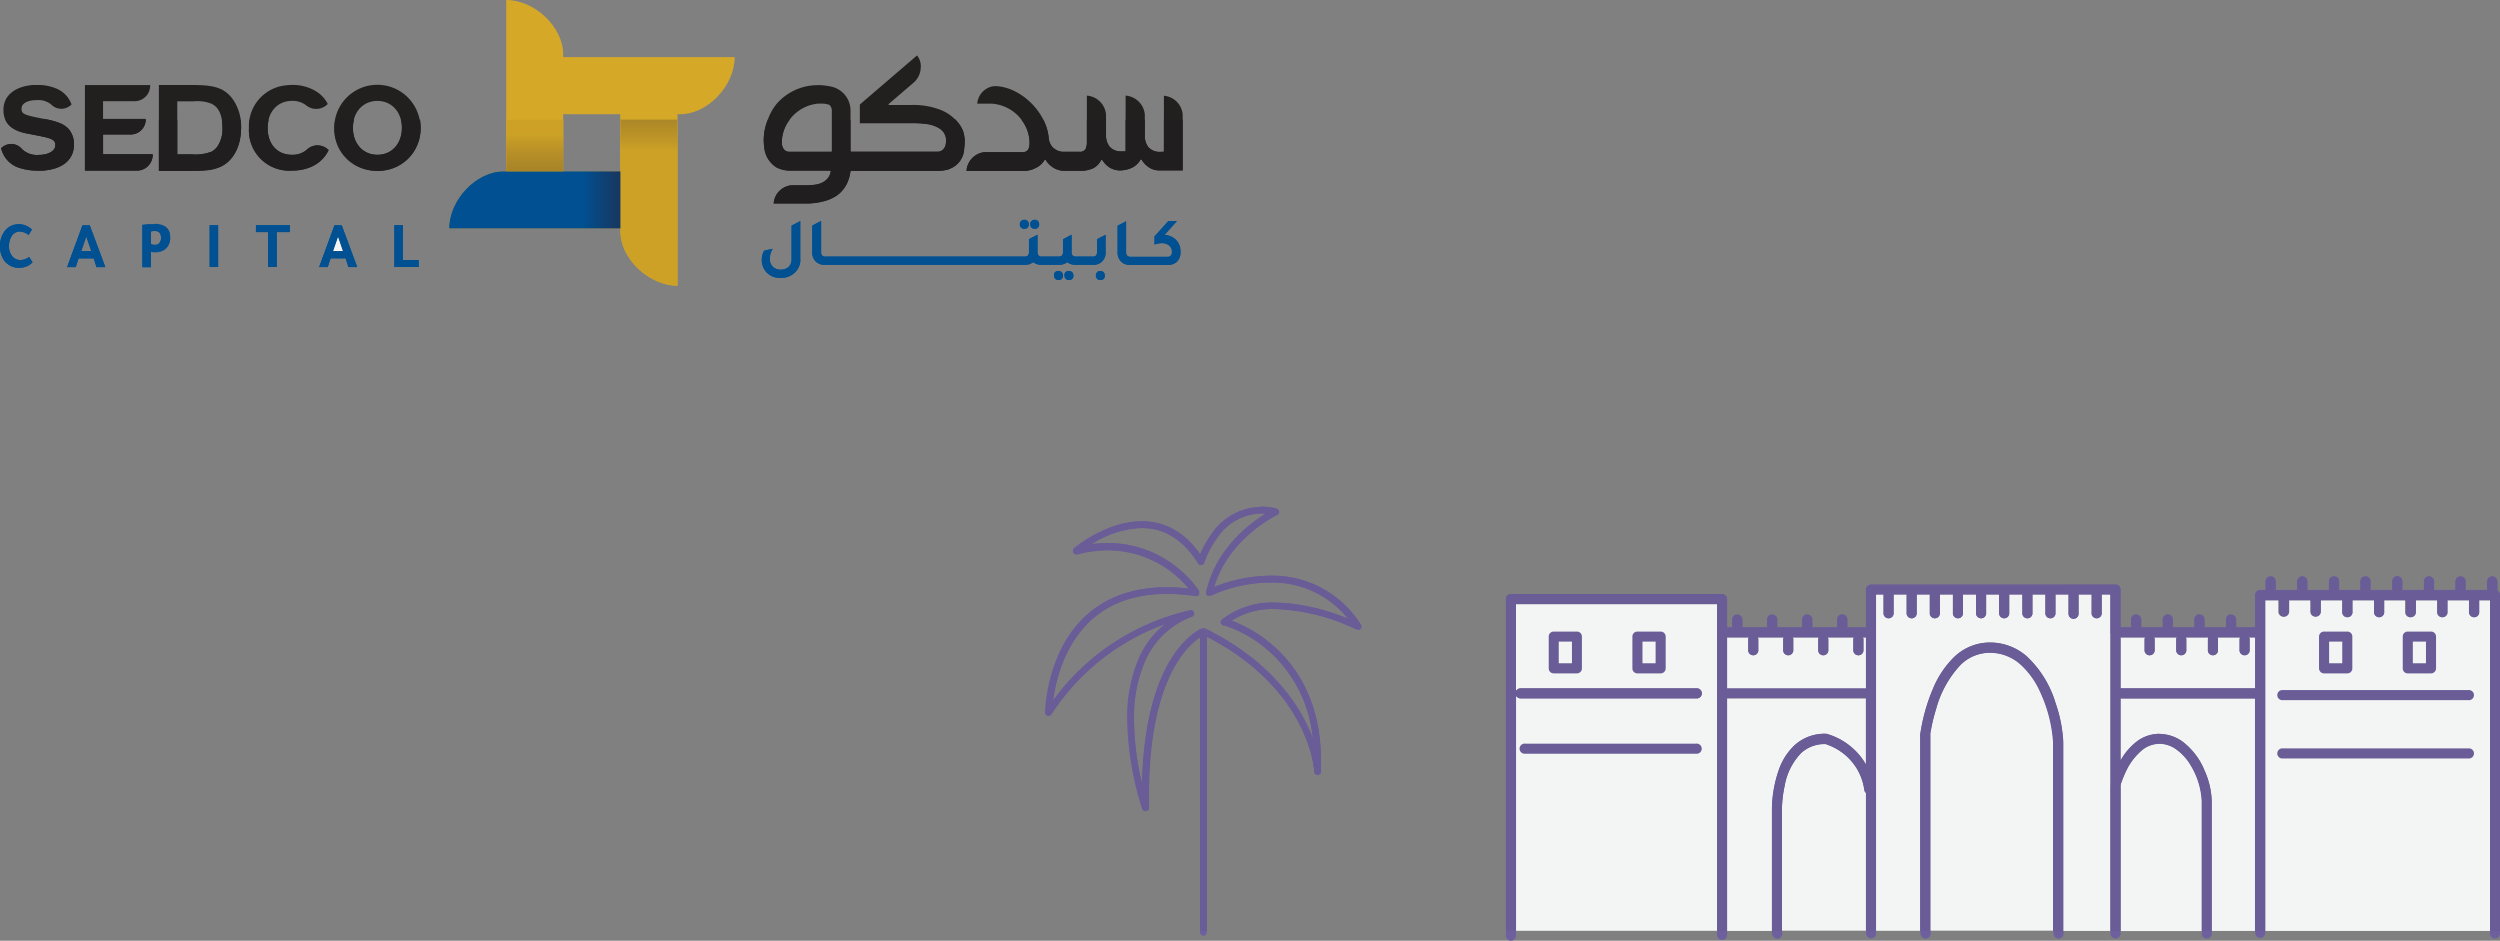 <svg xmlns="http://www.w3.org/2000/svg" xmlns:xlink="http://www.w3.org/1999/xlink" viewBox="0 0 399.52 150.34">
  <rect x="0" y="0" width="399.52" height="150.34" fill="#808080" stroke="none"/>
  <defs>
    <style>
      .cls-1 {
        fill: #6e609e;
      }

      .cls-2 {
        fill: #f3f4f4;
      }

      .cls-3 {
        fill: #695c97;
      }

      .cls-4 {
        fill: #221f1f;
      }

      .cls-5 {
        fill: #d6a828;
      }

      .cls-6 {
        fill: #005499;
      }

      .cls-7 {
        fill: #201e1e;
      }

      .cls-8 {
        fill: #cca126;
      }

      .cls-9 {
        fill: #005092;
      }

      .cls-10 {
        fill: url(#linear-gradient);
      }

      .cls-11 {
        fill: url(#linear-gradient-2);
      }

      .cls-12 {
        fill: url(#linear-gradient-3);
      }
    </style>
    <linearGradient id="linear-gradient" x1="-118.43" y1="-118.88" x2="-116.29" y2="-118.88" gradientTransform="matrix(0, -12.77, -12.77, 0, -1413.97, -1466.38)" gradientUnits="userSpaceOnUse">
      <stop offset="0" stop-color="#cca126"/>
      <stop offset="0.8" stop-color="#cca126"/>
      <stop offset="0.89" stop-color="#ba9227"/>
      <stop offset="1" stop-color="#a98528"/>
    </linearGradient>
    <linearGradient id="linear-gradient-2" x1="-149.91" y1="-127.31" x2="-147.76" y2="-127.31" gradientTransform="matrix(12.77, 0, 0, -12.77, 1985.6, -1593.43)" gradientUnits="userSpaceOnUse">
      <stop offset="0" stop-color="#005092"/>
      <stop offset="0.8" stop-color="#005092"/>
      <stop offset="0.87" stop-color="#084780"/>
      <stop offset="1" stop-color="#173862"/>
    </linearGradient>
    <linearGradient id="linear-gradient-3" x1="-141.47" y1="-158.79" x2="-139.33" y2="-158.79" gradientTransform="matrix(0, 12.77, 12.77, 0, 2112.64, 1806.12)" xlink:href="#linear-gradient"/>
  </defs>
  <g id="Layer_2" data-name="Layer 2">
    <g id="Layer_1-2" data-name="Layer 1">
      <g>
        <g>
          <path class="cls-1" d="M192.32,100.93l.19.5h0c-.35.16-8.92,3.8-8.95,25.66,0,.66,0,1.34,0,2a.53.53,0,0,1-.44.54.53.53,0,0,1-.6-.35,49,49,0,0,1-2.39-14.27,23.6,23.6,0,0,1,2-10.17,14.34,14.34,0,0,1,8-7.35l.19.5.09.53s-.21,0-.6.12A36.35,36.35,0,0,0,168,114.17a.54.54,0,0,1-1-.3,25.83,25.83,0,0,1,2.49-10c2.42-5,7.39-10.06,17-10a32.56,32.56,0,0,1,4.74.37l-.08.53-.45.29-.05-.07A17,17,0,0,0,177,87.86a19.46,19.46,0,0,0-4.86.64.54.54,0,0,1-.48-.93s5-4.27,10.82-4.29c3.38,0,7.05,1.54,9.89,6.15l-.46.29-.51-.16a15.9,15.9,0,0,1,2.23-4.27A9.71,9.71,0,0,1,201.52,81a11,11,0,0,1,2.52.31.54.54,0,0,1,.1,1l-.35.18c-1.64.86-8.36,4.89-10,12.4l-.52-.12-.24-.48A24.79,24.79,0,0,1,203,92a16.71,16.71,0,0,1,14.48,7.83.54.54,0,0,1,0,.65.54.54,0,0,1-.64.13s-.4-.2-1.12-.51a32.44,32.44,0,0,0-11.92-2.77A12,12,0,0,0,196,99.8l-.34-.42.13-.52a20.91,20.91,0,0,1,7.68,4.33c3.83,3.33,7.65,9.08,7.65,18.43,0,.57,0,1.16,0,1.76a.54.54,0,0,1-1.07,0v-.13c-.13-1.44-1.57-13.77-17.86-21.83l.24-.48.19.5-.19-.5.24-.48c17.81,8.8,18.47,22.78,18.46,22.88l-.53,0-.54,0c0-.58,0-1.14,0-1.7,0-9.06-3.64-14.44-7.27-17.62a21,21,0,0,0-5-3.25,16.37,16.37,0,0,0-1.64-.66l-.45-.15-.15,0a.56.56,0,0,1-.39-.4.53.53,0,0,1,.19-.53,13.11,13.11,0,0,1,8.51-2.69c6.78,0,13.48,3.39,13.52,3.4l-.24.48-.44.3A15.62,15.62,0,0,0,203,93.1a23,23,0,0,0-6.73,1.07,21.51,21.51,0,0,0-2,.73l-.55.24-.18.08-.57,0a.56.56,0,0,1-.2-.54c2-9.2,10.89-13.29,10.93-13.32l.23.48-.13.53a9.44,9.44,0,0,0-2.27-.28,8.62,8.62,0,0,0-7,3.89,14.54,14.54,0,0,0-1.58,2.72c-.17.38-.29.69-.37.9s-.11.32-.11.32a.55.55,0,0,1-.45.38.52.52,0,0,1-.52-.25c-2.71-4.35-5.92-5.63-9-5.65a15.3,15.3,0,0,0-7.06,2,22.9,22.9,0,0,0-2.25,1.4l-.61.45-.21.17L172,88l-.14-.52a20.71,20.71,0,0,1,5.13-.68A17.47,17.47,0,0,1,188,90.61a17,17,0,0,1,3.65,3.85V95a.52.52,0,0,1-.53.23,31.81,31.81,0,0,0-4.58-.35c-9.18,0-13.66,4.7-16,9.45a24.25,24.25,0,0,0-2.06,6.55c-.15.9-.23,1.64-.27,2.16s0,.8,0,.8h-.54l-.45-.29A37.15,37.15,0,0,1,190.3,97.5a.54.54,0,0,1,.28,1,13.2,13.2,0,0,0-7.44,6.82,22.28,22.28,0,0,0-1.91,9.7,44.64,44.64,0,0,0,1.16,9.69c.29,1.29.58,2.35.8,3.09s.36,1.14.36,1.14l-.51.18h-.53c0-.7,0-1.39,0-2.06,0-11.43,2.34-18.07,4.73-21.89s4.83-4.75,4.92-4.78l.43,0-.24.48"/>
          <path class="cls-1" d="M192.86,101.31V149a.54.54,0,0,1-1.08,0V101.31a.54.54,0,0,1,1.08,0"/>
          <path class="cls-1" d="M298.21,149.08V94.22a.8.8,0,0,1,.24-.57.82.82,0,0,1,.57-.24h39.06a.82.82,0,0,1,.57.24.79.79,0,0,1,.23.57v54.86a.81.81,0,1,1-1.61,0V95H299.82v54.06a.81.81,0,1,1-1.61,0"/>
          <path class="cls-1" d="M360.38,149.08v-54a.81.81,0,0,1,.23-.57.82.82,0,0,1,.57-.24h37.54a.82.82,0,0,1,.57.24.81.81,0,0,1,.23.57v54.11a.8.8,0,1,1-1.6,0V95.93H362v53.15a.8.8,0,1,1-1.6,0"/>
          <path class="cls-1" d="M283.17,149.24V129.32h.8l-.8,0v-.06a19.55,19.55,0,0,1,1.07-6.17,9.84,9.84,0,0,1,2.52-4,7.12,7.12,0,0,1,5-1.86l.18,0a10.31,10.31,0,0,1,3.39,1.66,10.49,10.49,0,0,1,4.22,7.06.8.8,0,1,1-1.59.25,8.87,8.87,0,0,0-3.58-6,9.19,9.19,0,0,0-2-1.11c-.26-.1-.47-.18-.62-.22l-.16,0h0l.18-.78v.8a5.55,5.55,0,0,0-3.88,1.43,10,10,0,0,0-2.64,5.26,18.71,18.71,0,0,0-.43,3.71v0h0v19.92a.8.8,0,0,1-1.6,0"/>
          <path class="cls-1" d="M306.88,149.24V117.38a29.53,29.53,0,0,1,2-7.22,15.34,15.34,0,0,1,3.33-5.07,8.29,8.29,0,0,1,5.83-2.41,9,9,0,0,1,5.88,2.18,16.83,16.83,0,0,1,4.64,7.52,22.17,22.17,0,0,1,1.22,6.15v30.55a.81.81,0,1,1-1.61,0V118.53a22.74,22.74,0,0,0-2.14-8.14,13,13,0,0,0-3.15-4.3,7.32,7.32,0,0,0-4.84-1.8,6.65,6.65,0,0,0-4.72,2,16.62,16.62,0,0,0-3.86,7,29.72,29.72,0,0,0-.76,3c-.07.39-.12.7-.16.92s0,.32,0,.32l-.8-.1h.8v31.77a.8.8,0,0,1-1.6,0"/>
          <path class="cls-1" d="M337.3,125.16a16.15,16.15,0,0,1,1.71-3.85,9.92,9.92,0,0,1,2.36-2.73,6,6,0,0,1,3.7-1.31,6.43,6.43,0,0,1,3.77,1.25,11,11,0,0,1,3.48,4.59,12.79,12.79,0,0,1,1.15,4.85v21.12a.81.81,0,1,1-1.61,0V128a12.09,12.09,0,0,0-1.8-5.72,8.14,8.14,0,0,0-2.16-2.41,4.72,4.72,0,0,0-2.83-1,4.43,4.43,0,0,0-2.72,1,9.8,9.8,0,0,0-2.66,3.55,15.86,15.86,0,0,0-.64,1.56c-.07.19-.12.35-.15.46l0,.15a.79.79,0,0,1-1,.57.81.81,0,0,1-.57-1"/>
          <path class="cls-1" d="M275.92,100.25h22.79a.81.81,0,1,1,0,1.61H275.92a.81.81,0,1,1,0-1.61"/>
          <path class="cls-1" d="M338.08,100.25h22.64a.81.81,0,1,1,0,1.61H338.08a.81.81,0,1,1,0-1.61"/>
          <path class="cls-1" d="M271.05,120.45H243.74a.81.81,0,1,1,0-1.61h27.31a.81.81,0,1,1,0,1.61"/>
          <path class="cls-1" d="M271.05,111.63H243a.81.81,0,1,1,0-1.61h28.07a.81.81,0,1,1,0,1.61"/>
          <path class="cls-1" d="M248.3,106.79V106h2.91v-3.47H249.1v4.28h-.8v0h-.8v-5.08a.79.79,0,0,1,.8-.8H252a.79.79,0,0,1,.8.8v5.08a.79.79,0,0,1-.8.8H248.3a.79.79,0,0,1-.8-.8h.8"/>
          <path class="cls-1" d="M371.41,106.79V106h2.9v-3.47h-2.1v4.28h-.8v0h-.81v-5.08a.82.82,0,0,1,.24-.57.79.79,0,0,1,.57-.23h3.71a.79.79,0,0,1,.8.8v5.08a.79.79,0,0,1-.8.8h-3.71a.79.79,0,0,1-.57-.23.82.82,0,0,1-.24-.57h.81"/>
          <path class="cls-1" d="M261.67,106.79V106h2.91v-3.47h-2.1v4.28h-.81v0h-.8v-5.08a.79.79,0,0,1,.8-.8h3.71a.79.79,0,0,1,.57.23.82.82,0,0,1,.24.57v5.08a.82.82,0,0,1-.24.57.79.79,0,0,1-.57.23h-3.71a.79.79,0,0,1-.8-.8h.8"/>
          <path class="cls-1" d="M384.78,106.79V106h2.91v-3.47h-2.1v4.28h-.81v0H384v-5.08a.79.79,0,0,1,.8-.8h3.71a.81.81,0,0,1,.57.23.82.82,0,0,1,.24.57v5.08a.82.82,0,0,1-.24.57.81.81,0,0,1-.57.23h-3.71a.79.79,0,0,1-.8-.8h.8"/>
          <path class="cls-1" d="M364.83,110.28h29.63a.81.81,0,1,1,0,1.61H364.83a.81.81,0,1,1,0-1.61"/>
          <path class="cls-1" d="M364.83,119.6h29.63a.81.81,0,1,1,0,1.61H364.83a.81.81,0,1,1,0-1.61"/>
          <path class="cls-1" d="M276.26,110h21.95a.81.81,0,1,1,0,1.61H276.26a.81.81,0,0,1,0-1.61"/>
          <path class="cls-1" d="M338.58,110h21.95a.81.81,0,0,1,0,1.61H338.58a.81.81,0,1,1,0-1.61"/>
          <path class="cls-1" d="M278.44,99v1.63a.81.81,0,1,1-1.61,0V99a.81.81,0,0,1,1.61,0"/>
          <path class="cls-1" d="M281,102.19v1.63a.81.81,0,1,1-1.61,0v-1.63a.81.81,0,0,1,1.61,0"/>
          <path class="cls-1" d="M342.18,99v1.63a.81.81,0,1,1-1.61,0V99a.81.81,0,0,1,1.61,0"/>
          <path class="cls-1" d="M344.33,102.19v1.63a.81.81,0,1,1-1.61,0v-1.63a.81.81,0,0,1,1.61,0"/>
          <path class="cls-1" d="M363.67,92.89v1.63a.81.81,0,1,1-1.61,0V92.89a.81.81,0,0,1,1.61,0"/>
          <path class="cls-1" d="M365.83,96.11v1.63a.81.81,0,0,1-.81.81.8.8,0,0,1-.8-.81V96.11a.8.8,0,0,1,.8-.8.81.81,0,0,1,.81.8"/>
          <path class="cls-1" d="M383.91,92.89v1.63a.8.8,0,1,1-1.6,0V92.89a.8.8,0,1,1,1.6,0"/>
          <path class="cls-1" d="M386.07,96.11v1.63a.81.81,0,1,1-1.61,0V96.11a.81.81,0,0,1,1.61,0"/>
          <path class="cls-1" d="M284,99v1.63a.81.81,0,1,1-1.61,0V99A.81.81,0,0,1,284,99"/>
          <path class="cls-1" d="M286.58,102.19v1.63a.81.81,0,1,1-1.61,0v-1.63a.81.81,0,0,1,1.61,0"/>
          <path class="cls-1" d="M347.23,99v1.63a.8.8,0,1,1-1.6,0V99a.8.8,0,0,1,1.6,0"/>
          <path class="cls-1" d="M349.39,102.19v1.63a.81.81,0,1,1-1.61,0v-1.63a.81.81,0,0,1,1.61,0"/>
          <path class="cls-1" d="M368.73,92.89v1.63a.81.81,0,1,1-1.61,0V92.89a.81.81,0,0,1,1.61,0"/>
          <path class="cls-1" d="M370.88,96.11v1.63a.8.8,0,1,1-1.6,0V96.11a.8.8,0,0,1,1.6,0"/>
          <path class="cls-1" d="M389,92.89v1.63a.81.81,0,1,1-1.61,0V92.89a.81.81,0,0,1,1.61,0"/>
          <path class="cls-1" d="M391.13,96.11v1.63a.81.81,0,1,1-1.61,0V96.11a.81.81,0,0,1,1.61,0"/>
          <path class="cls-1" d="M289.62,99v1.63a.81.81,0,1,1-1.61,0V99a.81.81,0,0,1,1.61,0"/>
          <path class="cls-1" d="M292.18,102.19v1.63a.81.81,0,1,1-1.61,0v-1.63a.81.81,0,0,1,1.61,0"/>
          <path class="cls-1" d="M352.29,99v1.63a.8.8,0,1,1-1.6,0V99a.8.8,0,0,1,1.6,0"/>
          <path class="cls-1" d="M354.45,102.19v1.63a.81.81,0,1,1-1.61,0v-1.63a.81.81,0,0,1,1.61,0"/>
          <path class="cls-1" d="M373.79,92.89v1.63a.81.81,0,1,1-1.61,0V92.89a.81.81,0,0,1,1.61,0"/>
          <path class="cls-1" d="M375.94,96.11v1.63a.81.81,0,1,1-1.61,0V96.11a.81.81,0,0,1,1.61,0"/>
          <path class="cls-1" d="M394,92.89v1.63a.81.81,0,1,1-1.61,0V92.89a.81.81,0,0,1,1.61,0"/>
          <path class="cls-1" d="M396.19,96.11v1.63a.81.81,0,1,1-1.61,0V96.11a.81.81,0,0,1,1.61,0"/>
          <path class="cls-1" d="M295.22,99v1.63a.81.81,0,0,1-.81.81.8.8,0,0,1-.8-.81V99a.8.8,0,0,1,.8-.8.81.81,0,0,1,.81.8"/>
          <path class="cls-1" d="M297.77,102.19v1.63a.81.81,0,1,1-1.61,0v-1.63a.81.81,0,0,1,1.61,0"/>
          <path class="cls-1" d="M357.35,99v1.63a.81.81,0,1,1-1.61,0V99a.81.81,0,0,1,1.61,0"/>
          <path class="cls-1" d="M359.51,102.19v1.63a.81.81,0,1,1-1.61,0v-1.63a.81.81,0,0,1,1.61,0"/>
          <path class="cls-1" d="M378.85,92.89v1.63a.81.81,0,1,1-1.61,0V92.89a.81.81,0,0,1,1.61,0"/>
          <path class="cls-1" d="M381,96.11v1.63a.81.81,0,1,1-1.61,0V96.11a.81.81,0,0,1,1.61,0"/>
          <path class="cls-1" d="M399.09,92.89v1.63a.81.81,0,1,1-1.61,0V92.89a.81.81,0,0,1,1.61,0"/>
          <path class="cls-1" d="M302.62,94.82v3.29a.81.81,0,0,1-1.61,0V94.82a.81.81,0,0,1,1.61,0"/>
          <path class="cls-1" d="M306.31,94.82v3.29a.81.81,0,0,1-1.61,0V94.82a.81.81,0,0,1,1.61,0"/>
          <path class="cls-1" d="M310,94.82v3.29a.81.81,0,0,1-1.61,0V94.82a.81.81,0,0,1,1.61,0"/>
          <path class="cls-1" d="M313.7,94.82v3.29a.81.81,0,0,1-1.61,0V94.82a.81.81,0,0,1,1.61,0"/>
          <path class="cls-1" d="M317.4,94.82v3.29a.81.81,0,0,1-1.61,0V94.82a.81.81,0,0,1,1.61,0"/>
          <path class="cls-1" d="M321.09,94.82v3.29a.81.81,0,0,1-1.61,0V94.82a.81.81,0,0,1,1.61,0"/>
          <path class="cls-1" d="M324.79,94.82v3.29a.81.81,0,0,1-1.61,0V94.82a.81.81,0,0,1,1.61,0"/>
          <path class="cls-1" d="M328.48,94.82v3.29a.81.81,0,0,1-1.61,0V94.82a.81.81,0,0,1,1.61,0"/>
          <path class="cls-1" d="M332.17,94.82v3.29a.8.8,0,1,1-1.6,0V94.82a.8.8,0,0,1,1.6,0"/>
          <path class="cls-1" d="M335.87,94.82v3.29a.81.81,0,0,1-1.61,0V94.82a.81.81,0,0,1,1.61,0"/>
          <path class="cls-1" d="M274.4,149.42V96.54H242.26v53a.8.8,0,1,1-1.6,0V95.74a.79.79,0,0,1,.23-.57.82.82,0,0,1,.57-.24H275.2a.82.82,0,0,1,.57.24.79.79,0,0,1,.23.57v53.68a.8.8,0,0,1-1.6,0"/>
          <path class="cls-2" d="M291.62,118.88a5.54,5.54,0,0,0-3.78,1.43,10,10,0,0,0-2.64,5.26,18.71,18.71,0,0,0-.43,3.71v0h0v19.45h13.44v-22a.78.78,0,0,1-.29-.5,8.87,8.87,0,0,0-3.58-6,9.19,9.19,0,0,0-2-1.11c-.26-.1-.47-.18-.62-.22l-.12,0"/>
          <path class="cls-2" d="M345.07,118.88a4.43,4.43,0,0,0-2.72,1,9.8,9.8,0,0,0-2.66,3.55,15.86,15.86,0,0,0-.64,1.56c-.07.19-.12.35-.15.46l0,.06v23.28h13V128a12.09,12.09,0,0,0-1.8-5.72,8.14,8.14,0,0,0-2.16-2.41,4.72,4.72,0,0,0-2.83-1"/>
          <path class="cls-2" d="M360.38,111.63h-21.5v9.88a1.37,1.37,0,0,1,.13-.2,9.92,9.92,0,0,1,2.36-2.73,6,6,0,0,1,3.69-1.31h0a6.38,6.38,0,0,1,3.76,1.25,11,11,0,0,1,3.48,4.59,12.79,12.79,0,0,1,1.15,4.85v20.81h6.91V111.63"/>
          <path class="cls-2" d="M276,111.59v37.18h7.17V129.28a19.55,19.55,0,0,1,1.07-6.17,9.84,9.84,0,0,1,2.52-4,7.11,7.11,0,0,1,4.94-1.86h0l.18,0a10.62,10.62,0,0,1,6.31,4.93V111.63H276.26a.78.78,0,0,1-.26,0"/>
          <path class="cls-2" d="M318,104.29a6.65,6.65,0,0,0-4.72,2,16.62,16.62,0,0,0-3.86,7,29.72,29.72,0,0,0-.76,3c-.07.39-.12.7-.16.92s0,.23,0,.27v31.25h19.67V118.53a22.74,22.74,0,0,0-2.14-8.14,13,13,0,0,0-3.15-4.3,7.32,7.32,0,0,0-4.84-1.8"/>
          <polyline class="cls-2" points="251.21 102.51 249.1 102.51 249.1 105.98 251.21 105.98 251.21 102.51"/>
          <polyline class="cls-2" points="264.58 102.51 262.48 102.51 262.48 105.98 264.58 105.98 264.58 102.51"/>
          <polyline class="cls-2" points="374.31 102.51 372.21 102.51 372.21 105.98 374.31 105.98 374.31 102.51"/>
          <polyline class="cls-2" points="387.69 102.51 385.58 102.51 385.58 105.98 387.69 105.98 387.69 102.51"/>
          <path class="cls-2" d="M298.21,101.86h-.51a.93.93,0,0,1,.07.33v1.63a.81.81,0,1,1-1.61,0v-1.63a.93.93,0,0,1,.07-.33H292.1a.76.76,0,0,1,.08.33v1.63a.81.81,0,1,1-1.61,0v-1.63a.75.75,0,0,1,.07-.33h-4.13a.75.75,0,0,1,.07.33v1.63a.81.81,0,1,1-1.61,0v-1.63a.76.76,0,0,1,.08-.33h-4.13a.93.93,0,0,1,.07.33v1.63a.81.81,0,1,1-1.61,0v-1.63a.93.93,0,0,1,.07-.33H276v8.21a.8.8,0,0,1,.26,0h21.95v-8.16"/>
          <path class="cls-2" d="M360.38,101.86h-.94a.93.93,0,0,1,.07.33v1.63a.81.81,0,1,1-1.61,0v-1.63a.93.93,0,0,1,.07-.33h-3.59a.93.93,0,0,1,.07.33v1.63a.81.81,0,1,1-1.61,0v-1.63a.93.93,0,0,1,.07-.33h-3.59a.93.93,0,0,1,.07.33v1.63a.81.81,0,1,1-1.61,0v-1.63a.93.93,0,0,1,.07-.33h-3.59a.75.75,0,0,1,.07.33v1.63a.81.81,0,1,1-1.61,0v-1.63a.76.76,0,0,1,.08-.33h-3.92V110h21.5v-8.16"/>
          <path class="cls-2" d="M243.74,120.45a.81.81,0,1,1,0-1.61h27.31a.81.81,0,1,1,0,1.61H243.74"/>
          <path class="cls-2" d="M247.5,106.79v-5.08a.79.79,0,0,1,.8-.8H252a.79.79,0,0,1,.8.8v5.08a.79.79,0,0,1-.8.8H248.3a.79.79,0,0,1-.8-.8h0"/>
          <path class="cls-2" d="M260.87,106.79v-5.08a.79.79,0,0,1,.8-.8h3.71a.79.79,0,0,1,.57.23.82.82,0,0,1,.24.57v5.08a.82.82,0,0,1-.24.57.79.79,0,0,1-.57.23h-3.71a.79.79,0,0,1-.8-.8h0"/>
          <path class="cls-2" d="M274.4,96.54H242.26v13.92A.82.82,0,0,1,243,110h28.07a.81.81,0,1,1,0,1.61H243a.83.83,0,0,1-.72-.43v37.57H274.4V96.54"/>
          <path class="cls-2" d="M364.83,121.21a.81.81,0,1,1,0-1.61h29.63a.81.81,0,1,1,0,1.61H364.83"/>
          <path class="cls-2" d="M364.83,111.89a.81.81,0,1,1,0-1.61h29.63a.81.81,0,1,1,0,1.61H364.83"/>
          <path class="cls-2" d="M370.6,106.79v-5.08a.82.82,0,0,1,.24-.57.79.79,0,0,1,.57-.23h3.71a.79.79,0,0,1,.8.8v5.08a.79.79,0,0,1-.8.8h-3.71a.79.79,0,0,1-.57-.23.82.82,0,0,1-.24-.57h0"/>
          <path class="cls-2" d="M384,106.79v-5.08a.79.79,0,0,1,.8-.8h3.71a.81.81,0,0,1,.57.23.82.82,0,0,1,.24.57v5.08a.82.82,0,0,1-.24.57.81.81,0,0,1-.57.23h-3.71a.79.79,0,0,1-.8-.8h0"/>
          <path class="cls-2" d="M397.92,95.93h-1.75a1.1,1.1,0,0,1,0,.18v1.63a.81.81,0,1,1-1.61,0V96.11a1.1,1.1,0,0,1,0-.18h-3.49a1.1,1.1,0,0,1,0,.18v1.63a.81.81,0,1,1-1.61,0V96.11a1.1,1.1,0,0,1,0-.18h-3.49a1.1,1.1,0,0,1,0,.18v1.63a.81.81,0,1,1-1.61,0V96.11a1.1,1.1,0,0,1,0-.18H381a1.1,1.1,0,0,1,0,.18v1.63a.81.81,0,1,1-1.61,0V96.11a1.1,1.1,0,0,1,0-.18h-3.49a.55.55,0,0,1,0,.18v1.63a.81.81,0,1,1-1.61,0V96.11a1.1,1.1,0,0,1,0-.18h-3.49a.55.55,0,0,1,0,.18v1.63a.8.8,0,1,1-1.6,0V96.11a.55.55,0,0,1,0-.18h-3.5a.57.57,0,0,1,0,.18v1.63a.81.81,0,0,1-.81.81.8.8,0,0,1-.8-.81V96.11a.55.55,0,0,1,0-.18H362v52.84h35.94V95.93"/>
          <path class="cls-2" d="M337.27,95h-1.4v3.09a.81.81,0,0,1-1.61,0V95h-2.09v3.09a.8.8,0,1,1-1.6,0V95h-2.09v3.09a.81.81,0,0,1-1.61,0V95h-2.08v3.09a.81.81,0,0,1-1.61,0V95h-2.09v3.09a.81.81,0,0,1-1.61,0V95H317.4v3.09a.81.81,0,0,1-1.61,0V95H313.7v3.09a.81.81,0,0,1-1.61,0V95H310v3.09a.81.81,0,0,1-1.61,0V95h-2.09v3.09a.81.81,0,0,1-1.61,0V95h-2.08v3.09a.81.81,0,0,1-1.61,0V95h-1.19v53.75h7.06V117.38a29.53,29.53,0,0,1,2-7.22,15.34,15.34,0,0,1,3.33-5.07,8.26,8.26,0,0,1,5.81-2.41h0a8.91,8.91,0,0,1,5.87,2.18,16.83,16.83,0,0,1,4.64,7.52,22.17,22.17,0,0,1,1.22,6.15v30.24h7.51V95"/>
          <path class="cls-3" d="M191.93,90.25H192a.55.55,0,0,0,.45-.38s0-.11.11-.32.2-.52.37-.9a14.54,14.54,0,0,1,1.58-2.72,8.62,8.62,0,0,1,7-3.89l.79,0c-2.57,1.57-8,5.6-9.55,12.56a.56.56,0,0,0,.2.54l.57,0,.18-.08.55-.24a21.51,21.51,0,0,1,2-.73A23,23,0,0,1,203,93.1a15.42,15.42,0,0,1,12.38,5.75,32.75,32.75,0,0,0-11.63-2.57A13.11,13.11,0,0,0,195.27,99a.53.53,0,0,0-.19.53.56.56,0,0,0,.39.4l.15,0,.45.15a16.37,16.37,0,0,1,1.64.66,21,21,0,0,1,5,3.25,21.31,21.31,0,0,1,7.08,14.15c-1.81-4.9-6.27-12.28-17.24-17.7h0l-.43,0c-.09,0-2.52,1-4.92,4.78-2.25,3.6-4.47,9.73-4.71,20,0-.16-.07-.32-.11-.49a44.64,44.64,0,0,1-1.16-9.69,22.28,22.28,0,0,1,1.91-9.7,13.2,13.2,0,0,1,7.44-6.82.54.54,0,0,0-.19-1h-.09a37.19,37.19,0,0,0-22,14.4c0-.3.09-.63.15-1a24.25,24.25,0,0,1,2.06-6.55c2.35-4.75,6.83-9.44,16-9.45a31.81,31.81,0,0,1,4.58.35h.08a.54.54,0,0,0,.45-.24v-.58A17,17,0,0,0,188,90.61,17.46,17.46,0,0,0,177,86.78h0a20,20,0,0,0-2.61.18c.31-.19.66-.39,1-.59a15.29,15.29,0,0,1,7.05-2h0c3.06,0,6.27,1.3,9,5.65a.53.53,0,0,0,.45.25M201.52,81a9.71,9.71,0,0,0-7.87,4.33,16.09,16.09,0,0,0-1.84,3.25c-2.74-3.91-6.12-5.26-9.27-5.26h0c-5.81,0-10.77,4.27-10.82,4.29a.54.54,0,0,0,.34,1l.14,0a19.46,19.46,0,0,1,4.86-.64h0A16.9,16.9,0,0,1,190,94.05a30.54,30.54,0,0,0-3.47-.21h-.06c-9.54,0-14.49,5.06-16.91,10a25.83,25.83,0,0,0-2.49,10,.54.54,0,0,0,.39.52.4.4,0,0,0,.15,0,.55.55,0,0,0,.45-.25,36.33,36.33,0,0,1,18.19-14.4,14.27,14.27,0,0,0-4.05,5.11,23.6,23.6,0,0,0-2,10.17,49,49,0,0,0,2.39,14.27.53.53,0,0,0,.5.36h.1a.53.53,0,0,0,.44-.54c0-.69,0-1.37,0-2,0-18.41,6.11-23.89,8.23-25.27v-.52a.54.54,0,0,1,1.08,0v.49c15.55,8.07,16.95,20,17.08,21.44v.13a.54.54,0,0,0,1.07,0c0-.6,0-1.19,0-1.76,0-9.35-3.82-15.1-7.65-18.43a21.73,21.73,0,0,0-6.66-4,12.61,12.61,0,0,1,7-1.84h0a32.46,32.46,0,0,1,11.9,2.77c.72.31,1.12.51,1.12.51a.69.69,0,0,0,.24,0,.52.52,0,0,0,.4-.18.54.54,0,0,0,0-.65A16.7,16.7,0,0,0,203.08,92H203a24.7,24.7,0,0,0-9,1.79c2-6.84,8.16-10.54,9.72-11.36l.35-.18a.54.54,0,0,0-.1-1,11,11,0,0,0-2.52-.31"/>
          <path class="cls-3" d="M192.32,100.78a.54.54,0,0,0-.54.53v47.46h1.08V101.31a.54.54,0,0,0-.54-.53"/>
          <path class="cls-3" d="M337.27,125.41v23.36h1.61V125.49l0,.09a.8.8,0,0,1-.77.6.76.76,0,0,1-.21,0,.81.81,0,0,1-.6-.74m0-24.32v24.25l0-.18a16.1,16.1,0,0,1,1.58-3.65v-9.88h-.3a.81.81,0,1,1,0-1.61h.3v-8.16h-.8a.81.81,0,0,1-.81-.77m.81-7.68H299a.82.82,0,0,0-.57.24.8.8,0,0,0-.24.57v6h.5a.81.81,0,1,1,0,1.61h-.5V110a.81.81,0,1,1,0,1.61v10.59a11.13,11.13,0,0,1,1.3,3.79.8.8,0,0,1-.67.92h-.13a.83.83,0,0,1-.5-.18v22h1.61V95H301v-.2a.81.81,0,0,1,1.61,0V95h2.08v-.2a.81.81,0,0,1,1.61,0V95h2.09v-.2a.81.81,0,0,1,1.61,0V95h2.08v-.2a.81.81,0,0,1,1.61,0V95h2.09v-.2a.81.81,0,0,1,1.61,0V95h2.08v-.2a.81.81,0,0,1,1.61,0V95h2.09v-.2a.81.81,0,0,1,1.61,0V95h2.08v-.2a.81.81,0,0,1,1.61,0V95h2.09v-.2a.8.8,0,0,1,1.6,0V95h2.09v-.2a.81.81,0,0,1,1.61,0V95h1.4v6a.81.81,0,0,1,.81-.77h.8v-6a.79.79,0,0,0-.23-.57.82.82,0,0,0-.57-.24"/>
          <path class="cls-3" d="M397.48,94.32H394v.2a.81.81,0,1,1-1.61,0v-.2H389v.2a.81.81,0,1,1-1.61,0v-.2h-3.45v.2a.8.8,0,1,1-1.6,0v-.2h-3.46v.2a.81.81,0,1,1-1.61,0v-.2h-3.45v.2a.81.81,0,1,1-1.61,0v-.2h-3.45v.2a.81.81,0,1,1-1.61,0v-.2h-3.45v.2a.81.81,0,1,1-1.61,0v-.2h-.88a.82.82,0,0,0-.57.24.81.81,0,0,0-.23.57v5.12h.34a.81.81,0,1,1,0,1.61h-.34V110h.15a.81.81,0,0,1,0,1.61h-.15v37.14H362V95.93h2.26a.8.8,0,0,1,1.56,0h3.5a.8.8,0,0,1,1.56,0h3.49a.82.82,0,0,1,.79-.62.8.8,0,0,1,.78.62h3.49a.82.82,0,0,1,.79-.62.8.8,0,0,1,.78.62h3.5a.81.81,0,0,1,1.57,0h3.49a.81.81,0,0,1,1.57,0h3.49a.8.8,0,0,1,.78-.62.82.82,0,0,1,.79.62h1.75v52.84h1.6V95.13a.81.81,0,0,0-.23-.57,1,1,0,0,0-.2-.15v.11a.81.81,0,1,1-1.61,0v-.2"/>
          <path class="cls-3" d="M291.7,117.27a7.11,7.11,0,0,0-4.94,1.86,9.84,9.84,0,0,0-2.52,4,19.55,19.55,0,0,0-1.07,6.17v19.49h1.6V129.32h0v0a18.71,18.71,0,0,1,.43-3.71,10,10,0,0,1,2.64-5.26,5.54,5.54,0,0,1,3.78-1.43l.12,0c.15,0,.36.12.62.22a9.19,9.19,0,0,1,2,1.11,8.87,8.87,0,0,1,3.58,6,.78.78,0,0,0,.29.5.83.83,0,0,0,.5.18h.13a.8.8,0,0,0,.67-.92,11.13,11.13,0,0,0-1.3-3.79,10.62,10.62,0,0,0-6.31-4.93l-.18,0h0"/>
          <path class="cls-3" d="M318,102.68a8.26,8.26,0,0,0-5.81,2.41,15.34,15.34,0,0,0-3.33,5.07,29.53,29.53,0,0,0-2,7.22v31.39h1.6V117.52s0-.14,0-.27.09-.53.16-.92a29.72,29.72,0,0,1,.76-3,16.62,16.62,0,0,1,3.86-7,6.65,6.65,0,0,1,4.72-2,7.32,7.32,0,0,1,4.84,1.8,13,13,0,0,1,3.15,4.3,22.74,22.74,0,0,1,2.14,8.14v30.24h1.61V118.53a22.17,22.17,0,0,0-1.22-6.15,16.83,16.83,0,0,0-4.64-7.52,8.91,8.91,0,0,0-5.87-2.18h0"/>
          <path class="cls-3" d="M345.06,117.27a6,6,0,0,0-3.69,1.31,9.92,9.92,0,0,0-2.36,2.73,1.37,1.37,0,0,0-.13.2,16.1,16.1,0,0,0-1.58,3.65l0,.18v.07a.81.81,0,0,0,.6.74.76.76,0,0,0,.21,0,.8.8,0,0,0,.77-.6l0-.09,0-.06c0-.11.08-.27.15-.46a15.86,15.86,0,0,1,.64-1.56,9.8,9.8,0,0,1,2.66-3.55,4.43,4.43,0,0,1,2.72-1,4.72,4.72,0,0,1,2.83,1,8.14,8.14,0,0,1,2.16,2.41,12.09,12.09,0,0,1,1.8,5.72v20.81h1.61V128a12.79,12.79,0,0,0-1.15-4.85,11,11,0,0,0-3.48-4.59,6.38,6.38,0,0,0-3.76-1.25h0"/>
          <path class="cls-3" d="M298.71,100.25h-3.49v.35a.81.81,0,0,1-.81.81.8.8,0,0,1-.8-.81v-.35h-4v.35a.81.81,0,1,1-1.61,0v-.35h-4v.35a.81.81,0,1,1-1.61,0v-.35h-4v.35a.81.81,0,1,1-1.61,0v-.35H276v1.61h3.45a.81.81,0,0,1,1.47,0h4.13a.78.78,0,0,1,.73-.47.81.81,0,0,1,.73.47h4.13a.81.81,0,0,1,.73-.47.78.78,0,0,1,.73.47h4.13a.81.81,0,0,1,1.47,0h1a.81.81,0,1,0,0-1.61"/>
          <path class="cls-3" d="M360.72,100.25h-3.37v.35a.81.81,0,1,1-1.61,0v-.35h-3.45v.35a.8.8,0,1,1-1.6,0v-.35h-3.46v.35a.8.8,0,1,1-1.6,0v-.35h-3.45v.35a.81.81,0,1,1-1.61,0v-.35h-2.49a.81.81,0,0,0-.81.77v.07a.81.81,0,0,0,.81.77h4.72a.78.78,0,0,1,.73-.47.81.81,0,0,1,.73.47h3.59a.81.81,0,0,1,1.47,0h3.59a.81.81,0,0,1,1.47,0H358a.81.81,0,0,1,1.47,0h1.28a.81.81,0,1,0,0-1.61"/>
          <path class="cls-3" d="M271.05,118.84H243.74a.81.81,0,1,0,0,1.61h27.31a.81.81,0,1,0,0-1.61"/>
          <path class="cls-3" d="M271.05,110H243a.82.82,0,0,0-.72.44v.74a.83.83,0,0,0,.72.43h28.07a.81.81,0,1,0,0-1.61"/>
          <path class="cls-3" d="M249.1,106v-3.47h2.11V106H249.1m2.91-5.07H248.3a.79.79,0,0,0-.8.8v5.08a.79.79,0,0,0,.8.8H252a.79.79,0,0,0,.8-.8v-5.08a.79.79,0,0,0-.8-.8"/>
          <path class="cls-3" d="M372.21,106v-3.47h2.1V106h-2.1m2.91-5.07h-3.71a.79.79,0,0,0-.57.23.82.82,0,0,0-.24.57v5.08a.82.82,0,0,0,.24.57.79.79,0,0,0,.57.23h3.71a.79.79,0,0,0,.8-.8v-5.08a.79.79,0,0,0-.8-.8"/>
          <path class="cls-3" d="M262.48,106v-3.47h2.1V106h-2.1m2.9-5.07h-3.71a.79.79,0,0,0-.8.8v5.08a.79.79,0,0,0,.8.8h3.71a.79.79,0,0,0,.57-.23.82.82,0,0,0,.24-.57v-5.08a.82.82,0,0,0-.24-.57.79.79,0,0,0-.57-.23"/>
          <path class="cls-3" d="M385.59,106v-3.47h2.1V106h-2.1m2.9-5.07h-3.71a.79.79,0,0,0-.8.8v5.08a.79.79,0,0,0,.8.8h3.71a.81.81,0,0,0,.57-.23.82.82,0,0,0,.24-.57v-5.08a.82.82,0,0,0-.24-.57.81.81,0,0,0-.57-.23"/>
          <path class="cls-3" d="M394.46,110.28H364.83a.81.81,0,1,0,0,1.61h29.63a.81.81,0,1,0,0-1.61"/>
          <path class="cls-3" d="M394.46,119.6H364.83a.81.81,0,1,0,0,1.61h29.63a.81.81,0,1,0,0-1.61"/>
          <path class="cls-3" d="M298.21,110H276.26a.8.8,0,0,0-.26,0v1.52a.78.78,0,0,0,.26,0h21.95a.81.81,0,1,0,0-1.61h0"/>
          <path class="cls-3" d="M360.53,110H338.58a.81.81,0,1,0,0,1.61h21.95a.81.81,0,0,0,0-1.61"/>
          <path class="cls-3" d="M277.63,98.17a.8.8,0,0,0-.8.8v1.63a.81.81,0,1,0,1.61,0V99a.8.8,0,0,0-.81-.8"/>
          <path class="cls-3" d="M280.19,101.39a.81.81,0,0,0-.74.47.93.93,0,0,0-.07.33v1.63a.81.81,0,1,0,1.61,0v-1.63a.93.93,0,0,0-.07-.33.81.81,0,0,0-.73-.47"/>
          <path class="cls-3" d="M341.37,98.17a.8.8,0,0,0-.8.8v1.63a.81.81,0,1,0,1.61,0V99a.8.8,0,0,0-.81-.8"/>
          <path class="cls-3" d="M343.53,101.39a.78.78,0,0,0-.73.47.76.76,0,0,0-.08.33v1.63a.81.81,0,1,0,1.61,0v-1.63a.75.75,0,0,0-.07-.33.81.81,0,0,0-.73-.47"/>
          <path class="cls-3" d="M362.87,92.09a.8.8,0,0,0-.81.8v1.63a.81.81,0,1,0,1.61,0V92.89a.8.8,0,0,0-.8-.8"/>
          <path class="cls-3" d="M365,95.31a.8.8,0,0,0-.78.62.55.55,0,0,0,0,.18v1.63a.8.8,0,0,0,.8.81.81.81,0,0,0,.81-.81V96.11a.57.57,0,0,0,0-.18.8.8,0,0,0-.78-.62"/>
          <path class="cls-3" d="M383.11,92.09a.8.8,0,0,0-.8.8v1.63a.8.8,0,1,0,1.6,0V92.89a.8.8,0,0,0-.8-.8"/>
          <path class="cls-3" d="M385.27,95.31a.81.81,0,0,0-.79.62,1.1,1.1,0,0,0,0,.18v1.63a.81.81,0,1,0,1.61,0V96.11a1.1,1.1,0,0,0,0-.18.8.8,0,0,0-.78-.62"/>
          <path class="cls-3" d="M283.22,98.17a.8.8,0,0,0-.8.8v1.63a.81.81,0,1,0,1.61,0V99a.8.8,0,0,0-.81-.8"/>
          <path class="cls-3" d="M285.78,101.39a.78.78,0,0,0-.73.47.76.76,0,0,0-.08.33v1.63a.81.81,0,1,0,1.61,0v-1.63a.75.75,0,0,0-.07-.33.81.81,0,0,0-.73-.47"/>
          <path class="cls-3" d="M346.43,98.17a.8.8,0,0,0-.8.8v1.63a.8.8,0,1,0,1.6,0V99a.8.8,0,0,0-.8-.8"/>
          <path class="cls-3" d="M348.59,101.39a.81.81,0,0,0-.74.47.93.93,0,0,0-.07.33v1.63a.81.81,0,1,0,1.61,0v-1.63a.93.93,0,0,0-.07-.33.81.81,0,0,0-.73-.47"/>
          <path class="cls-3" d="M367.92,92.09a.8.8,0,0,0-.8.8v1.63a.81.81,0,1,0,1.61,0V92.89a.8.8,0,0,0-.81-.8"/>
          <path class="cls-3" d="M370.08,95.31a.8.8,0,0,0-.78.62.55.55,0,0,0,0,.18v1.63a.8.8,0,1,0,1.6,0V96.11a.55.55,0,0,0,0-.18.8.8,0,0,0-.78-.62"/>
          <path class="cls-3" d="M388.17,92.09a.8.8,0,0,0-.81.8v1.63a.81.81,0,1,0,1.61,0V92.89a.8.8,0,0,0-.8-.8"/>
          <path class="cls-3" d="M390.32,95.31a.8.8,0,0,0-.78.62,1.1,1.1,0,0,0,0,.18v1.63a.81.81,0,1,0,1.61,0V96.11a1.1,1.1,0,0,0,0-.18.81.81,0,0,0-.79-.62"/>
          <path class="cls-3" d="M288.82,98.17a.8.8,0,0,0-.81.8v1.63a.81.81,0,1,0,1.61,0V99a.8.8,0,0,0-.8-.8"/>
          <path class="cls-3" d="M291.37,101.39a.81.81,0,0,0-.73.47.75.75,0,0,0-.07.33v1.63a.81.81,0,1,0,1.61,0v-1.63a.76.76,0,0,0-.08-.33.78.78,0,0,0-.73-.47"/>
          <path class="cls-3" d="M351.49,98.17a.8.8,0,0,0-.8.8v1.63a.8.8,0,1,0,1.6,0V99a.8.8,0,0,0-.8-.8"/>
          <path class="cls-3" d="M353.64,101.39a.81.81,0,0,0-.73.47.93.93,0,0,0-.07.33v1.63a.81.81,0,1,0,1.61,0v-1.63a.93.93,0,0,0-.07-.33.81.81,0,0,0-.74-.47"/>
          <path class="cls-3" d="M373,92.09a.8.8,0,0,0-.8.8v1.63a.81.81,0,1,0,1.61,0V92.89a.8.8,0,0,0-.81-.8"/>
          <path class="cls-3" d="M375.14,95.31a.82.82,0,0,0-.79.62,1.1,1.1,0,0,0,0,.18v1.63a.81.81,0,1,0,1.61,0V96.11a.55.55,0,0,0,0-.18.8.8,0,0,0-.78-.62"/>
          <path class="cls-3" d="M393.23,92.09a.8.8,0,0,0-.81.8v1.63a.81.81,0,1,0,1.61,0V92.89a.8.8,0,0,0-.8-.8"/>
          <path class="cls-3" d="M395.38,95.31a.8.8,0,0,0-.78.62,1.1,1.1,0,0,0,0,.18v1.63a.81.81,0,1,0,1.61,0V96.11a1.1,1.1,0,0,0,0-.18.82.82,0,0,0-.79-.62"/>
          <path class="cls-3" d="M294.41,98.17a.8.8,0,0,0-.8.8v1.63a.8.8,0,0,0,.8.81.81.81,0,0,0,.81-.81V99a.81.81,0,0,0-.81-.8"/>
          <path class="cls-3" d="M297,101.39a.81.81,0,0,0-.73.47.93.93,0,0,0-.07.33v1.63a.81.81,0,1,0,1.61,0v-1.63a.93.93,0,0,0-.07-.33.81.81,0,0,0-.74-.47"/>
          <path class="cls-3" d="M356.55,98.17a.8.8,0,0,0-.81.8v1.63a.81.81,0,1,0,1.61,0V99a.8.8,0,0,0-.8-.8"/>
          <path class="cls-3" d="M358.7,101.39a.81.81,0,0,0-.73.47.93.93,0,0,0-.07.33v1.63a.81.81,0,1,0,1.61,0v-1.63a.93.93,0,0,0-.07-.33.81.81,0,0,0-.74-.47"/>
          <path class="cls-3" d="M378,92.09a.8.8,0,0,0-.8.8v1.63a.81.81,0,1,0,1.61,0V92.89a.8.8,0,0,0-.81-.8"/>
          <path class="cls-3" d="M380.2,95.31a.82.82,0,0,0-.79.62,1.1,1.1,0,0,0,0,.18v1.63a.81.81,0,1,0,1.61,0V96.11a1.1,1.1,0,0,0,0-.18.8.8,0,0,0-.78-.62"/>
          <path class="cls-3" d="M398.29,92.09a.8.8,0,0,0-.81.8v1.63a.81.81,0,1,0,1.61,0V92.89a.8.8,0,0,0-.8-.8"/>
          <path class="cls-3" d="M301.81,94a.8.8,0,0,0-.8.8v3.29a.81.81,0,0,0,1.61,0V94.82a.8.8,0,0,0-.81-.8"/>
          <path class="cls-3" d="M305.51,94a.8.8,0,0,0-.81.8v3.29a.81.81,0,0,0,1.61,0V94.82a.8.8,0,0,0-.8-.8"/>
          <path class="cls-3" d="M309.2,94a.8.8,0,0,0-.8.8v3.29a.81.81,0,0,0,1.61,0V94.82a.8.8,0,0,0-.81-.8"/>
          <path class="cls-3" d="M312.9,94a.8.8,0,0,0-.81.8v3.29a.81.81,0,0,0,1.61,0V94.82a.8.8,0,0,0-.8-.8"/>
          <path class="cls-3" d="M316.59,94a.8.8,0,0,0-.8.8v3.29a.81.81,0,0,0,1.61,0V94.82a.8.8,0,0,0-.81-.8"/>
          <path class="cls-3" d="M320.29,94a.8.8,0,0,0-.81.8v3.29a.81.81,0,0,0,1.61,0V94.82a.8.8,0,0,0-.8-.8"/>
          <path class="cls-3" d="M324,94a.8.8,0,0,0-.8.8v3.29a.81.81,0,0,0,1.61,0V94.82A.8.8,0,0,0,324,94"/>
          <path class="cls-3" d="M327.68,94a.8.8,0,0,0-.81.8v3.29a.81.81,0,0,0,1.61,0V94.82a.8.8,0,0,0-.8-.8"/>
          <path class="cls-3" d="M331.37,94a.8.8,0,0,0-.8.8v3.29a.8.8,0,1,0,1.6,0V94.82a.8.8,0,0,0-.8-.8"/>
          <path class="cls-3" d="M335.06,94a.8.8,0,0,0-.8.8v3.29a.81.81,0,0,0,1.61,0V94.82a.8.8,0,0,0-.81-.8"/>
          <path class="cls-3" d="M275.2,94.93H241.46a.82.82,0,0,0-.57.24.79.79,0,0,0-.23.57v53h1.6V96.54H274.4v52.23H276v-53a.79.79,0,0,0-.23-.57.82.82,0,0,0-.57-.24"/>
        </g>
        <g>
          <path class="cls-4" d="M25.39,13.58h5.05c2.62,0,3.8.17,5,.72A5.16,5.16,0,0,1,37.3,16a7.57,7.57,0,0,1,1.23,4.43c0,2.84-1.15,5.14-3.07,6.13-1.18.59-2.24.76-4.79.76H25.39V13.58m5.13,11.09a7.3,7.3,0,0,0,3.29-.42,2.82,2.82,0,0,0,.95-.85,5,5,0,0,0,.79-3c0-2.05-.64-3.39-1.9-3.88a6,6,0,0,0-2.59-.33H28.33v8.5h2.19"/>
          <path class="cls-4" d="M60.31,27.27a6.64,6.64,0,0,1-6.9-6.83,6.89,6.89,0,0,1,13.78,0,6.62,6.62,0,0,1-6.88,6.83m0-11.14c-2.3,0-3.92,1.78-3.92,4.31s1.62,4.3,3.92,4.3,3.91-1.78,3.91-4.3-1.61-4.31-3.91-4.31"/>
          <path class="cls-4" d="M22,27.27a2.53,2.53,0,0,0,2.4-2.62H16.47V21.49H21A2.44,2.44,0,0,0,23.29,19H16.47V16.17h5.2A2.5,2.5,0,0,0,24,13.59H13.57V27.26H22"/>
          <path class="cls-4" d="M11.43,16.7A4.29,4.29,0,0,0,8.9,14.11,7.51,7.51,0,0,0,6,13.58c-.26,0-.52,0-.76,0C2.31,13.84.55,15.3.55,17.56c0,2.07,1.22,3.29,3.77,3.78l1.42.27c2.64.51,3.1.72,3.1,1.61s-1.07,1.54-2.72,1.54a3.41,3.41,0,0,1-2.55-.88l0,0L3.4,23.7h0a2.25,2.25,0,0,0-3.21,0h0a4.28,4.28,0,0,0,3.09,3.19A9.24,9.24,0,0,0,6,27.27c.28,0,.55,0,.82,0,3.15-.22,5-1.73,5-4.17a3.69,3.69,0,0,0-.91-2.55,4,4,0,0,0-1.35-.88,13.49,13.49,0,0,0-2.8-.72c-3-.59-3.32-.76-3.32-1.59S4.39,16,5.89,16a3.25,3.25,0,0,1,2.23.65l.07.06,0,0h0a2.26,2.26,0,0,0,3.22,0v0"/>
          <path class="cls-4" d="M49.17,23.77h0l-.23.22a3.54,3.54,0,0,1-2.33.74c-2.3,0-3.85-1.7-3.85-4.27s1.59-4.34,3.91-4.34a3.57,3.57,0,0,1,2.24.7h0a2.56,2.56,0,0,0,3.47-.2h0a5.08,5.08,0,0,0-2.1-2.16,7.21,7.21,0,0,0-3.59-.89,6.73,6.73,0,0,0-.91.06,6.56,6.56,0,0,0-6,6.85,6.45,6.45,0,0,0,6.84,6.78c2.79,0,4.91-1.21,5.89-3.28v0a2.47,2.47,0,0,0-3.33-.2"/>
          <path class="cls-4" d="M176.13,25.53a3.88,3.88,0,0,0,1.11,1.19,3.15,3.15,0,0,0,1.8.51,4.52,4.52,0,0,0,1.88-.44,3.1,3.1,0,0,0,1.35-1.31l.07,0,.07,0a4.05,4.05,0,0,0,1.11,1.21,3,3,0,0,0,1.87.54H189V19.09h0v-.84a3.29,3.29,0,0,0-3-2.95v1.33h0v7.55l-.08.08h-.42a2.39,2.39,0,0,1-2-.77,2.94,2.94,0,0,1-.55-1.84V19.37h0V18.28a3.33,3.33,0,0,0-3.07-3v8.89l0,0-.06,0h-.51a2.39,2.39,0,0,1-2-.76,2.94,2.94,0,0,1-.56-1.84V19.09h0v-.81a3.32,3.32,0,0,0-3.06-3v7.44a2.43,2.43,0,0,1-.2,1.07,1,1,0,0,1-.95.46h-1.4l-1,0a2.48,2.48,0,0,1-2-.81,2.67,2.67,0,0,1-.54-1.3c-.29-4.23-4.6-8.38-8.69-8.38a3.06,3.06,0,0,0-2.74,2.81h2.37a6.5,6.5,0,0,1,6,6v.2a2.25,2.25,0,0,1-.24,1.17,1.08,1.08,0,0,1-.94.37h-6a3.22,3.22,0,0,0-2.89,3h9.15a4.22,4.22,0,0,0,2-.52,3.16,3.16,0,0,0,1.34-1.27l.07,0h0l.07,0a3.8,3.8,0,0,0,1.16,1.21,3.33,3.33,0,0,0,1.74.56l.21,0h2.42a4.74,4.74,0,0,0,2.15-.44A3.05,3.05,0,0,0,176,25.53l.07,0,.07,0"/>
          <path class="cls-4" d="M132.94,24.18l-.08.08h-6.77a1.06,1.06,0,0,1-.91-.51,1.8,1.8,0,0,1-.25-1.07v-.21a6.45,6.45,0,0,1,5.78-5.91h.56a3.27,3.27,0,0,1,1.28.21,1.27,1.27,0,0,1,.38,1v6.39M151.69,27a3.69,3.69,0,0,0,1.7-1.27,3.73,3.73,0,0,0,.66-1.68l0-.19a7.35,7.35,0,0,0,.08-1.81l-.06-.38a3.52,3.52,0,0,0-.3-1,5.06,5.06,0,0,0-.72-1.13,6.74,6.74,0,0,0-2.14-1.71l-.47-.22a12.09,12.09,0,0,0-4.9-.83h-3.47l-.07-.05,0-.09,4.08-3.5a3.3,3.3,0,0,0,1.06-2.28,2.75,2.75,0,0,0-.59-2l-9.14,7.84v3h8.31a16,16,0,0,1,2.32.13,5.09,5.09,0,0,1,2.11.73,2.43,2.43,0,0,1,.71.72,2.28,2.28,0,0,1,.32,1.25,3.27,3.27,0,0,1-.09.7,1.33,1.33,0,0,1-.27.53l0,0a1.2,1.2,0,0,1-1,.51H136l-.08-.08V17.59a3.91,3.91,0,0,0-2.88-3.7,10.52,10.52,0,0,0-1.9-.28h-.51a8.69,8.69,0,0,0-6.53,3,8.56,8.56,0,0,0-1.43,2.61,8.33,8.33,0,0,0-.55,4.3,4.24,4.24,0,0,0,2,3.27,4.9,4.9,0,0,0,2.47.48h3.72l1.73,0a3.52,3.52,0,0,0,.64,0l0,.07h.09a2.63,2.63,0,0,1-.29.86,2.38,2.38,0,0,1-.91.9,3.52,3.52,0,0,1-1.28.43,9.25,9.25,0,0,1-1.34.1h-2.49a3.15,3.15,0,0,0-2.83,2.9h5.31a10.32,10.32,0,0,0,2.64-.34,6.59,6.59,0,0,0,2.24-1,5.21,5.21,0,0,0,1.5-1.81,6.34,6.34,0,0,0,.58-2l.08-.07h13.72a5.91,5.91,0,0,0,2-.27"/>
          <path class="cls-5" d="M90,18.25h9.12v9.13H90V18.25m0-9.12V8.66C90,4.33,85.46,0,80.9,0V27.38h-.47c-4.33,0-8.66,4.57-8.66,9.13H99.15V37c0,4.33,4.57,8.66,9.13,8.66V18.25h.46c4.34,0,8.67-4.56,8.67-9.12H90"/>
          <path class="cls-6" d="M127.88,41.43a2.83,2.83,0,0,1-1,2.23,3.11,3.11,0,0,1-2.12.74,2.94,2.94,0,0,1-2.39-1,3,3,0,0,1-.26-3.35l1.35-.3a2.91,2.91,0,0,0-.45,1.61,1.62,1.62,0,0,0,1.75,1.74,1.71,1.71,0,0,0,1.25-.44,1.57,1.57,0,0,0,.47-1.21V36.06l1.36-.72v6.09"/>
          <path class="cls-6" d="M176.65,37.51V40.3a1.89,1.89,0,0,1-2,2h-2.82a2,2,0,0,1-1.31-.43,2,2,0,0,1-1.31.43h-2.82a2,2,0,0,1-1.31-.43,2,2,0,0,1-1.31.43h-32a1.91,1.91,0,0,1-1.53-.63,2.07,2.07,0,0,1-.46-1.4V36.05l1.36-.72v4.9a.86.86,0,0,0,.18.61A.76.76,0,0,0,132,41h31.69a.8.8,0,0,0,.59-.17.91.91,0,0,0,.17-.61v-2l1.36-.72v2.72a.86.86,0,0,0,.18.61.8.8,0,0,0,.59.17h2.55a.8.8,0,0,0,.59-.17.91.91,0,0,0,.17-.61v-2l1.37-.72v2.72a.86.86,0,0,0,.17.61A.8.8,0,0,0,172,41h2.55a.8.8,0,0,0,.59-.17.91.91,0,0,0,.17-.61v-2l1.37-.72"/>
          <path class="cls-6" d="M165.87,35.32a.69.69,0,0,0-.52-.19.67.67,0,0,0-.51.2.65.65,0,0,0-.2.5.67.67,0,0,0,.71.73.64.64,0,0,0,.71-.73.73.73,0,0,0-.19-.51m-1.66,0a.69.69,0,0,0-.52-.19.64.64,0,0,0-.51.2.62.62,0,0,0-.2.5.67.67,0,0,0,.71.73.64.64,0,0,0,.71-.73.69.69,0,0,0-.19-.51"/>
          <path class="cls-6" d="M171.34,43.5a.71.71,0,0,0-.51-.19.63.63,0,0,0-.72.71.72.72,0,0,0,.2.53.69.69,0,0,0,.52.19.63.63,0,0,0,.7-.72.69.69,0,0,0-.19-.52m-1.67,0a.71.71,0,0,0-.51-.19.63.63,0,0,0-.72.71.72.72,0,0,0,.2.53.69.69,0,0,0,.52.19.63.63,0,0,0,.7-.72.69.69,0,0,0-.19-.52"/>
          <path class="cls-6" d="M176.36,43.5a.74.74,0,0,0-.52-.19.68.68,0,0,0-.51.2.69.69,0,0,0-.2.51.72.72,0,0,0,.2.53.67.67,0,0,0,.51.19.63.63,0,0,0,.71-.72.69.69,0,0,0-.19-.52"/>
          <path class="cls-6" d="M188.65,40.19v.14a2,2,0,0,1-.61,1.53,2,2,0,0,1-1.38.47h-6.07a1.87,1.87,0,0,1-1.52-.63,2,2,0,0,1-.47-1.4V36.05l1.36-.71v4.9a.83.83,0,0,0,.18.6.77.77,0,0,0,.58.18h5.8a.67.67,0,0,0,.76-.75V40.2a1.16,1.16,0,0,0-.45-1,1.77,1.77,0,0,0-1.18-.37,3.33,3.33,0,0,0-1.15.22V37.78l2.2-2.44h1.38l-2,2.21a2.87,2.87,0,0,1,1.43.48,2.45,2.45,0,0,1,1.11,2.16"/>
          <path class="cls-6" d="M5.2,41.92a2.82,2.82,0,0,1-2.06.87A2.85,2.85,0,0,1,.6,41.53,3.81,3.81,0,0,1,0,39.39a3.85,3.85,0,0,1,.83-2.57,2.77,2.77,0,0,1,2.26-1,3.19,3.19,0,0,1,2,.86l-.54.87A2.5,2.5,0,0,0,3.19,37a1.52,1.52,0,0,0-1.34.73,3,3,0,0,0-.41,1.63,2.44,2.44,0,0,0,.48,1.52,1.67,1.67,0,0,0,1.39.67,2.66,2.66,0,0,0,1.35-.5l.54.84"/>
          <path class="cls-6" d="M13.77,37.79c-.19.55-.47,1.33-.81,2.34h1.61c-.34-1-.6-1.75-.8-2.34M13.18,36h1.16l2.47,6.69H15.4c-.12-.36-.27-.82-.44-1.4h-2.4c-.1.32-.25.79-.46,1.4H10.72L13.18,36"/>
          <path class="cls-6" d="M24.13,37v2a1.92,1.92,0,0,0,.69.11.8.8,0,0,0,.66-.3,1.25,1.25,0,0,0,.25-.83c0-.71-.32-1.07-.94-1.07a1.69,1.69,0,0,0-.66.07m-1.38,5.64V36l.83-.09c.46,0,.81,0,1.05,0,1.7,0,2.56.7,2.56,2.09a2.16,2.16,0,0,1-.89,1.91,2.43,2.43,0,0,1-1.4.41,1.87,1.87,0,0,1-.77-.09v2.5H22.75"/>
          <polyline class="cls-6" points="33.5 42.67 34.86 42.67 34.86 35.98 33.5 35.98 33.5 42.67"/>
          <polyline class="cls-6" points="42.84 37.09 40.9 37.09 40.9 35.98 46.31 35.98 46.31 37.09 44.23 37.09 44.23 42.67 42.84 42.67 42.84 37.09"/>
          <path class="cls-6" d="M54,37.79c-.19.55-.47,1.33-.81,2.34h1.61c-.34-1-.6-1.75-.8-2.34M53.45,36h1.16l2.47,6.69H55.67c-.12-.36-.27-.82-.44-1.4h-2.4c-.1.32-.25.79-.46,1.4H51L53.45,36"/>
          <polyline class="cls-6" points="63.02 42.67 63.02 35.98 64.4 35.98 64.4 41.56 66.91 41.56 66.91 42.67 63.02 42.67"/>
          <path class="cls-7" d="M38.46,19.11h-3a8.34,8.34,0,0,1,.09,1.27,5,5,0,0,1-.79,3,2.82,2.82,0,0,1-.95.85,7.3,7.3,0,0,1-3.29.42H28.33V19.11H25.39v8.16h5.28c2.55,0,3.61-.17,4.79-.76,1.92-1,3.07-3.29,3.07-6.13a10.46,10.46,0,0,0-.07-1.27"/>
          <path class="cls-7" d="M67.08,19.11h-3a5.16,5.16,0,0,1,.16,1.33c0,2.52-1.61,4.3-3.91,4.3s-3.92-1.78-3.92-4.3a5.15,5.15,0,0,1,.17-1.33h-3a7.23,7.23,0,0,0-.12,1.33,6.89,6.89,0,0,0,13.78,0,8.23,8.23,0,0,0-.11-1.33"/>
          <path class="cls-7" d="M23.28,19.11H13.57v8.15H22a2.53,2.53,0,0,0,2.4-2.62H16.47V21.49H21a2.42,2.42,0,0,0,2.3-2.39"/>
          <path class="cls-7" d="M7.77,19.11H.85c.5,1.15,1.64,1.87,3.47,2.23l1.42.27c2.64.51,3.1.72,3.1,1.61s-1.07,1.54-2.72,1.54a3.41,3.41,0,0,1-2.55-.88l0,0L3.4,23.7h0A2.19,2.19,0,0,0,1.8,23a2.3,2.3,0,0,0-1.62.68h0a4.28,4.28,0,0,0,3.09,3.19A9.24,9.24,0,0,0,6,27.27c.28,0,.55,0,.82,0,3.15-.22,5-1.73,5-4.17a3.69,3.69,0,0,0-.91-2.55,4,4,0,0,0-1.35-.88,10.19,10.19,0,0,0-1.79-.52"/>
          <path class="cls-7" d="M42.91,19.11h-3a7.7,7.7,0,0,0-.12,1.38,6.45,6.45,0,0,0,6.84,6.78c2.79,0,4.91-1.21,5.89-3.28v0a2.53,2.53,0,0,0-1.79-.75,2.42,2.42,0,0,0-1.54.55h0l-.23.22a3.54,3.54,0,0,1-2.33.74c-2.3,0-3.85-1.7-3.85-4.27a5.89,5.89,0,0,1,.16-1.36"/>
          <path class="cls-7" d="M189,19.11h-3v5.08l-.08.08h-.42a2.39,2.39,0,0,1-2-.77,2.94,2.94,0,0,1-.55-1.84V19.37h0v-.25h-3.07v5.08l0,0-.06,0h-.51a2.39,2.39,0,0,1-2-.76,2.94,2.94,0,0,1-.56-1.84V19.11h-3.06v3.63a2.43,2.43,0,0,1-.2,1.07,1,1,0,0,1-.95.46h-1.4l-1,0a2.48,2.48,0,0,1-2-.81,2.67,2.67,0,0,1-.54-1.3,8,8,0,0,0-.86-3h-3.5a5.75,5.75,0,0,1,1.28,3.42v.2a2.25,2.25,0,0,1-.24,1.17,1.08,1.08,0,0,1-.94.37h-6a3.22,3.22,0,0,0-2.89,3h9.15a4.22,4.22,0,0,0,2-.52,3.16,3.16,0,0,0,1.34-1.27l.07,0h0l.07,0a3.8,3.8,0,0,0,1.16,1.21,3.33,3.33,0,0,0,1.74.56l.21,0h2.42a4.74,4.74,0,0,0,2.15-.44A3.05,3.05,0,0,0,176,25.53l.07,0,.07,0a3.88,3.88,0,0,0,1.11,1.19,3.15,3.15,0,0,0,1.8.51,4.52,4.52,0,0,0,1.88-.44,3.1,3.1,0,0,0,1.35-1.31l.07,0,.07,0a4.05,4.05,0,0,0,1.11,1.21,3,3,0,0,0,1.87.54H189V19.11"/>
          <path class="cls-7" d="M152.76,19.11H137.45v.55h8.31a16,16,0,0,1,2.32.13,5.09,5.09,0,0,1,2.11.73,2.43,2.43,0,0,1,.71.72,2.28,2.28,0,0,1,.32,1.25,3.27,3.27,0,0,1-.09.7,1.33,1.33,0,0,1-.27.53l0,0a1.2,1.2,0,0,1-1,.51H136l-.08-.08V19.11h-2.95v5.07l-.08.08h-6.77a1.06,1.06,0,0,1-.91-.51,1.8,1.8,0,0,1-.25-1.07v-.21a5.58,5.58,0,0,1,1.26-3.36h-3.53l0,.08a8.33,8.33,0,0,0-.55,4.3,4.24,4.24,0,0,0,2,3.27,4.9,4.9,0,0,0,2.47.48h3.72l1.73,0a3.52,3.52,0,0,0,.64,0l0,.07h.09a2.63,2.63,0,0,1-.29.86,2.38,2.38,0,0,1-.91.9,3.52,3.52,0,0,1-1.28.43,9.25,9.25,0,0,1-1.34.1h-2.49a3.15,3.15,0,0,0-2.83,2.9h5.31a10.32,10.32,0,0,0,2.64-.34,6.59,6.59,0,0,0,2.24-1,5.21,5.21,0,0,0,1.5-1.81,6.34,6.34,0,0,0,.58-2l.08-.07h13.72a5.91,5.91,0,0,0,2-.27,3.69,3.69,0,0,0,1.7-1.27,3.73,3.73,0,0,0,.66-1.68l0-.19a7.35,7.35,0,0,0,.08-1.81l-.06-.38a3.52,3.52,0,0,0-.3-1,5.06,5.06,0,0,0-.72-1.13l-.31-.36"/>
          <path class="cls-8" d="M99.15,36.51h0V37c0,4.33,4.57,8.66,9.13,8.66v-.07h-1C103.06,45,99.15,41,99.15,37v-.46M80.9,19.11h0v8.27h0V19.11m18.25,0h0v8.27h0V19.11"/>
          <path class="cls-9" d="M127.88,35.34l-1.36.72v5.37a1.57,1.57,0,0,1-.47,1.21,2,2,0,0,1-2.53,0,1.73,1.73,0,0,1-.47-1.27,2.91,2.91,0,0,1,.45-1.61l-1.35.3a3,3,0,0,0,.26,3.35,2.94,2.94,0,0,0,2.39,1,3.11,3.11,0,0,0,2.12-.74,2.83,2.83,0,0,0,1-2.23V35.34"/>
          <path class="cls-9" d="M131.19,35.33l-1.36.72V40.3a2.07,2.07,0,0,0,.46,1.4,1.91,1.91,0,0,0,1.53.63h32a2,2,0,0,0,1.31-.43,2,2,0,0,0,1.31.43h2.82a2,2,0,0,0,1.31-.43,2,2,0,0,0,1.31.43h2.82a1.89,1.89,0,0,0,2-2V37.51l-1.37.72v2a.91.91,0,0,1-.17.61.8.8,0,0,1-.59.17H172a.8.8,0,0,1-.59-.17.86.86,0,0,1-.17-.61V37.51l-1.37.72v2a.91.91,0,0,1-.17.61.8.8,0,0,1-.59.17h-2.55a.8.8,0,0,1-.59-.17.86.86,0,0,1-.18-.61V37.51l-1.36.72v2a.91.91,0,0,1-.17.61.8.8,0,0,1-.59.17H132a.76.76,0,0,1-.58-.17.86.86,0,0,1-.18-.61v-4.9"/>
          <path class="cls-9" d="M163.69,35.13a.64.64,0,0,0-.51.2.62.62,0,0,0-.2.5.67.67,0,0,0,.71.73.64.64,0,0,0,.71-.73.69.69,0,0,0-.19-.51.69.69,0,0,0-.52-.19m1.66,0a.67.67,0,0,0-.51.2.65.65,0,0,0-.2.5.67.67,0,0,0,.71.73.64.64,0,0,0,.71-.73.73.73,0,0,0-.19-.51.69.69,0,0,0-.52-.19"/>
          <path class="cls-9" d="M169.16,43.31a.63.63,0,0,0-.72.71.72.72,0,0,0,.2.53.69.69,0,0,0,.52.19.63.63,0,0,0,.7-.72.69.69,0,0,0-.19-.52.71.71,0,0,0-.51-.19m1.67,0a.63.63,0,0,0-.72.71.72.72,0,0,0,.2.53.69.69,0,0,0,.52.19.63.63,0,0,0,.7-.72.69.69,0,0,0-.19-.52.71.71,0,0,0-.51-.19"/>
          <path class="cls-9" d="M175.84,43.31a.68.68,0,0,0-.51.2.69.69,0,0,0-.2.51.72.72,0,0,0,.2.53.67.67,0,0,0,.51.19.63.63,0,0,0,.71-.72.69.69,0,0,0-.19-.52.74.74,0,0,0-.52-.19"/>
          <path class="cls-9" d="M188.08,35.34H186.7l-2.2,2.44V39.1a3.33,3.33,0,0,1,1.15-.22,1.77,1.77,0,0,1,1.18.37,1.16,1.16,0,0,1,.45,1v.07a.67.67,0,0,1-.76.75h-5.8a.77.77,0,0,1-.58-.18.83.83,0,0,1-.18-.6v-4.9l-1.36.71V40.3a2,2,0,0,0,.47,1.4,1.87,1.87,0,0,0,1.52.63h6.07a2,2,0,0,0,1.38-.47,2,2,0,0,0,.61-1.53v-.14A2.45,2.45,0,0,0,187.54,38a2.87,2.87,0,0,0-1.43-.48l2-2.21"/>
          <path class="cls-9" d="M3.09,35.85a2.77,2.77,0,0,0-2.26,1A3.85,3.85,0,0,0,0,39.39a3.81,3.81,0,0,0,.6,2.14,2.85,2.85,0,0,0,2.54,1.26,2.82,2.82,0,0,0,2.06-.87l-.54-.84a2.66,2.66,0,0,1-1.35.5,1.67,1.67,0,0,1-1.39-.67,2.44,2.44,0,0,1-.48-1.52,3,3,0,0,1,.41-1.63A1.52,1.52,0,0,1,3.19,37a2.5,2.5,0,0,1,1.39.55l.54-.87a3.19,3.19,0,0,0-2-.86"/>
          <path class="cls-9" d="M13,40.13c.34-1,.62-1.79.81-2.34.2.59.46,1.37.8,2.34H13M14.34,36H13.18l-2.46,6.69H12.1c.21-.61.36-1.08.46-1.4H15c.17.58.32,1,.44,1.4h1.41L14.34,36"/>
          <path class="cls-9" d="M24.82,39.16a1.92,1.92,0,0,1-.69-.11V37a1.69,1.69,0,0,1,.66-.07c.62,0,.94.36.94,1.07a1.25,1.25,0,0,1-.25.83.8.8,0,0,1-.66.3m-.19-3.31c-.24,0-.59,0-1.05,0l-.83.09v6.68h1.38v-2.5a1.87,1.87,0,0,0,.77.09,2.43,2.43,0,0,0,1.4-.41,2.16,2.16,0,0,0,.89-1.91c0-1.39-.86-2.09-2.56-2.09"/>
          <path class="cls-2" d="M54,37.79c-.19.55-.47,1.33-.81,2.34h1.61c-.34-1-.6-1.75-.8-2.34"/>
          <polyline class="cls-9" points="34.86 35.98 33.5 35.98 33.5 42.67 34.86 42.67 34.86 35.98"/>
          <polyline class="cls-9" points="46.31 35.98 40.9 35.98 40.9 37.09 42.84 37.09 42.84 42.67 44.23 42.67 44.23 37.09 46.31 37.09 46.31 35.98"/>
          <path class="cls-9" d="M53.23,40.13c.34-1,.62-1.79.81-2.34.2.59.46,1.37.8,2.34H53.23M54.61,36H53.45L51,42.67h1.38c.21-.61.36-1.08.46-1.4h2.4c.17.58.32,1,.44,1.4h1.41L54.61,36"/>
          <polyline class="cls-9" points="64.4 35.98 63.02 35.98 63.02 42.67 66.91 42.67 66.91 41.56 64.4 41.56 64.4 35.98"/>
          <path class="cls-10" d="M108.28,19.11H99.15V37c0,4,3.91,8,8.1,8.59h1V19.11"/>
          <path class="cls-11" d="M99.15,27.38H80.43c-4.33,0-8.66,4.56-8.66,9.13H99.15V27.38"/>
          <polyline class="cls-12" points="90.03 19.11 80.9 19.11 80.9 27.38 90.03 27.38 90.03 27.38 90.03 19.11"/>
        </g>
      </g>
    </g>
  </g>
</svg>
